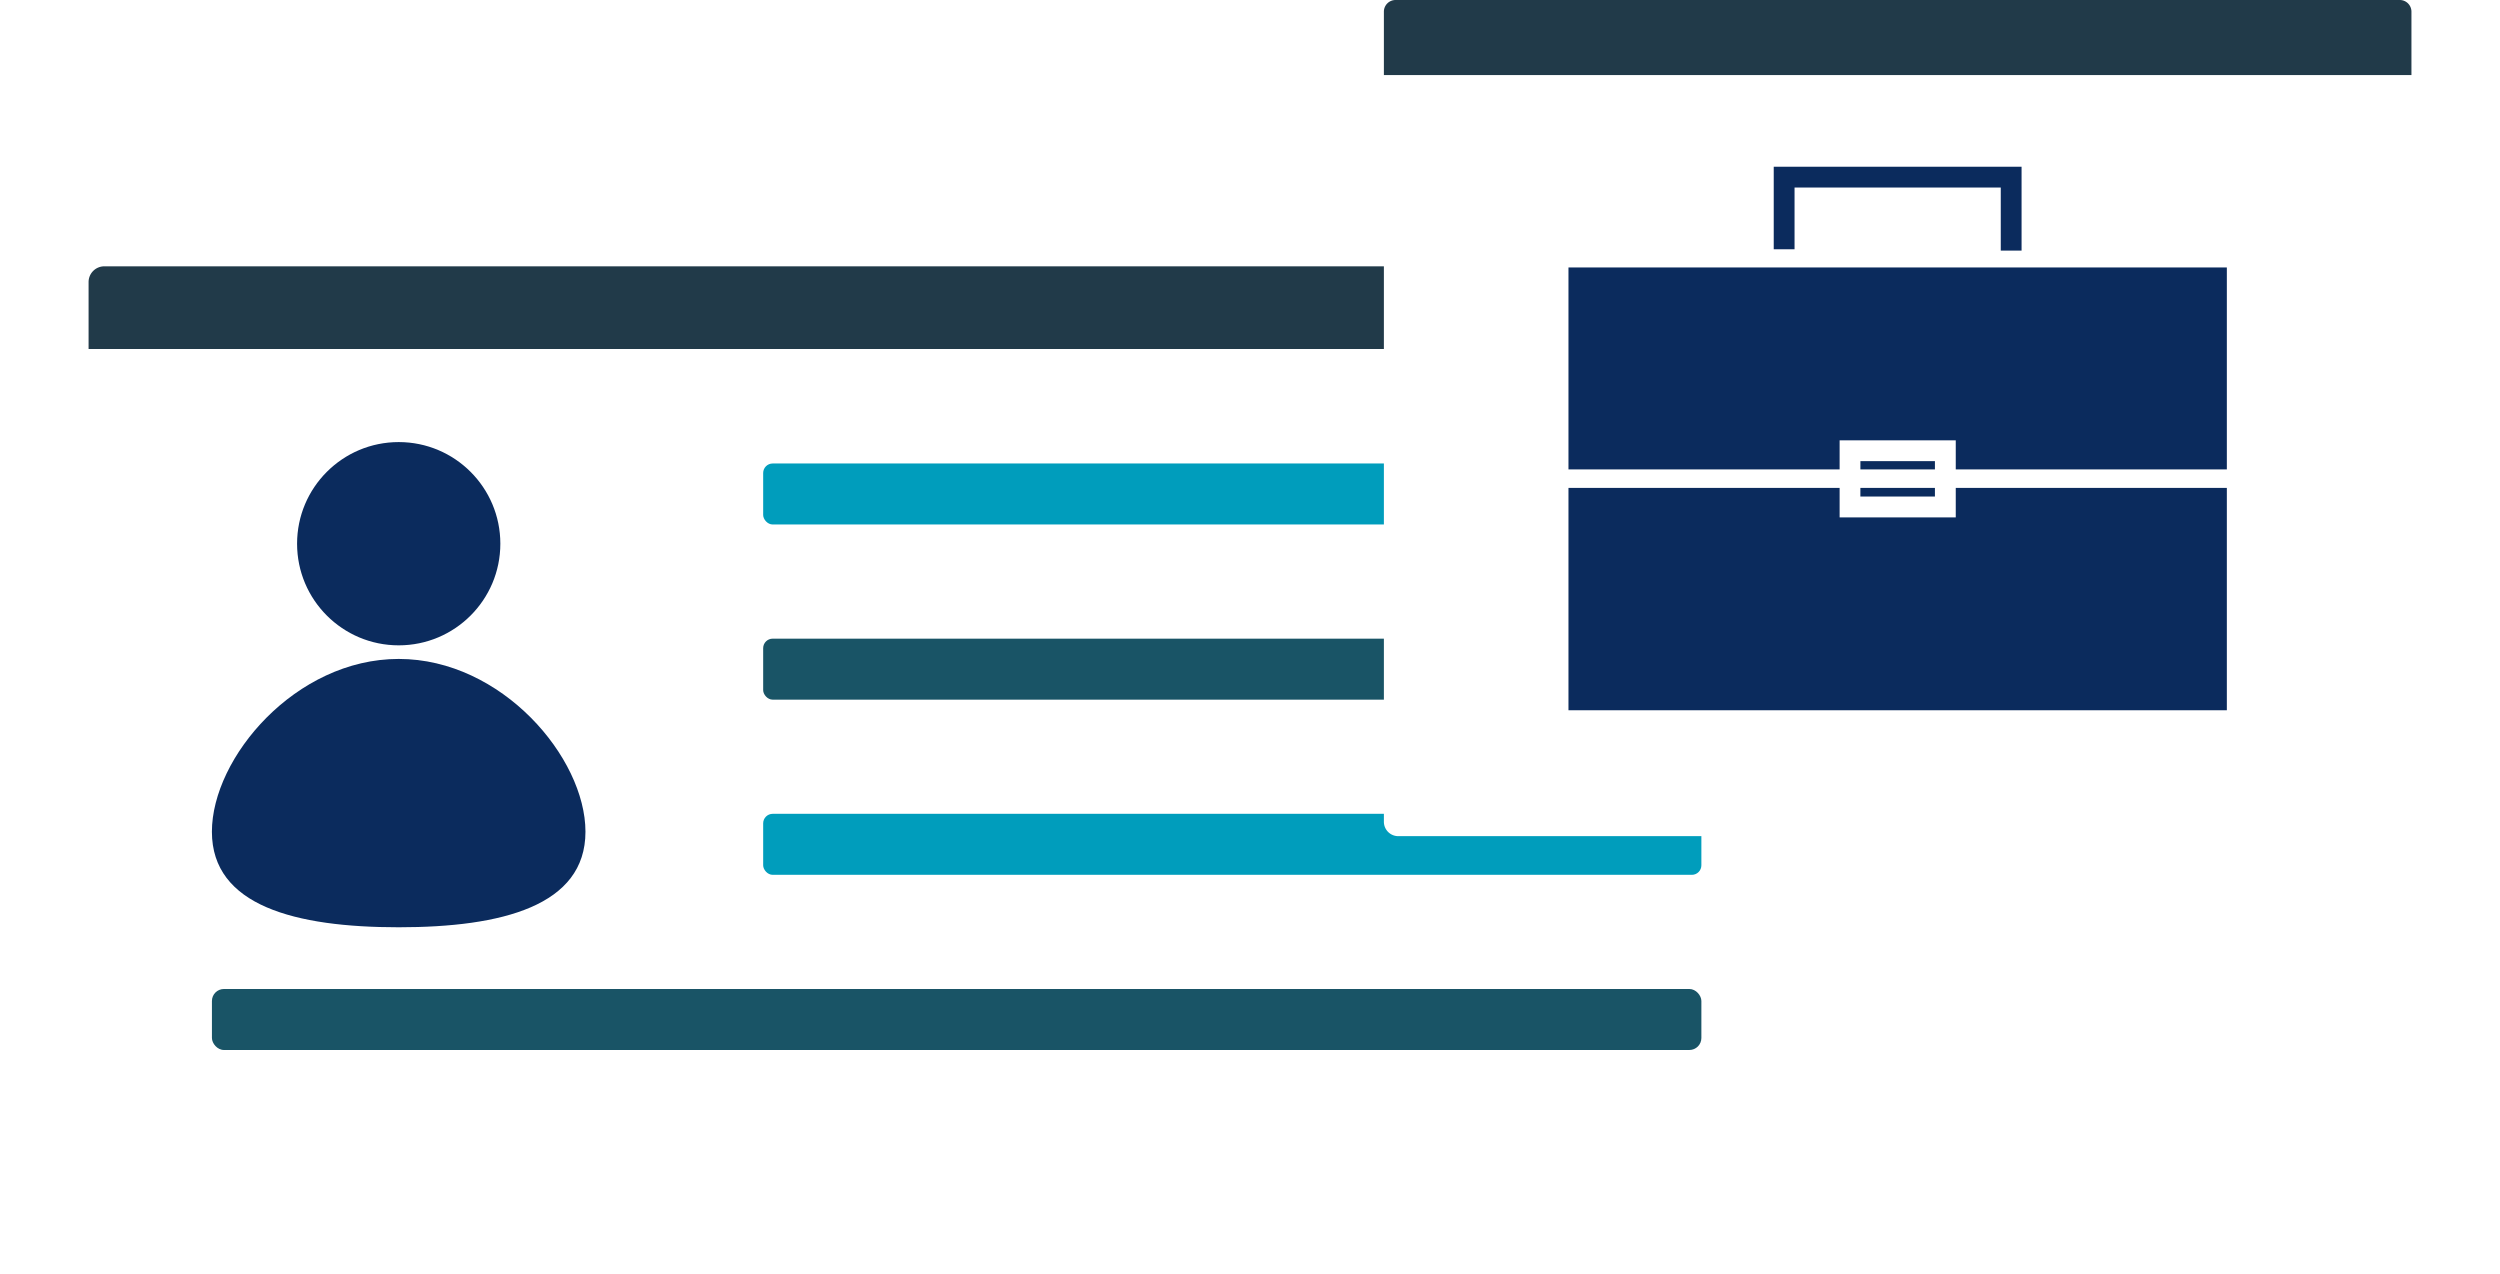 <svg xmlns="http://www.w3.org/2000/svg" xmlns:xlink="http://www.w3.org/1999/xlink" width="254" height="129.44" viewBox="0 0 254 129.44">
  <defs>
    <filter id="Rectangle_2967" x="0" y="29.466" width="190.666" height="99.974" filterUnits="userSpaceOnUse">
      <feOffset dy="3" input="SourceAlpha"/>
      <feGaussianBlur stdDeviation="3" result="blur"/>
      <feFlood flood-opacity="0.161"/>
      <feComposite operator="in" in2="blur"/>
      <feComposite in="SourceGraphic"/>
    </filter>
    <filter id="Rectangle_2973" x="131.603" y="1.624" width="122.397" height="92.333" filterUnits="userSpaceOnUse">
      <feOffset dy="3" input="SourceAlpha"/>
      <feGaussianBlur stdDeviation="3" result="blur-2"/>
      <feFlood flood-opacity="0.161"/>
      <feComposite operator="in" in2="blur-2"/>
      <feComposite in="SourceGraphic"/>
    </filter>
  </defs>
  <g id="Group_212" data-name="Group 212" transform="translate(-461.717 -355.299)">
    <path id="Rectangle_2966" data-name="Rectangle 2966" d="M1.6,0H171.061a1.6,1.6,0,0,1,1.6,1.6v6.8a0,0,0,0,1,0,0H0a0,0,0,0,1,0,0V1.6A1.6,1.6,0,0,1,1.6,0Z" transform="translate(470.717 382.357)" fill="#213a49"/>
    <g transform="matrix(1, 0, 0, 1, 461.72, 355.3)" filter="url(#Rectangle_2967)">
      <path id="Rectangle_2967-2" data-name="Rectangle 2967" d="M0,0H172.666a0,0,0,0,1,0,0V80a1.976,1.976,0,0,1-1.976,1.976H1.976A1.976,1.976,0,0,1,0,80V0A0,0,0,0,1,0,0Z" transform="translate(9 35.47)" fill="#fff"/>
    </g>
    <circle id="Ellipse_1" data-name="Ellipse 1" cx="10.326" cy="10.326" r="10.326" transform="translate(491.9 400.214)" fill="#0b2b5d"/>
    <path id="Path_103" data-name="Path 103" d="M513.6,399.205c0,7.528-8.494,9.706-18.975,9.706s-18.978-2.177-18.978-9.706,8.5-17.557,18.978-17.557S513.6,391.677,513.6,399.205Z" transform="translate(7.6 40.599)" fill="#0b2b5d"/>
    <rect id="Rectangle_2968" data-name="Rectangle 2968" width="151.328" height="6.199" rx="1.22" transform="translate(483.249 455.78)" fill="#195466"/>
    <rect id="Rectangle_2969" data-name="Rectangle 2969" width="95.322" height="6.199" rx="0.968" transform="translate(539.255 437.983)" fill="#009dbc"/>
    <rect id="Rectangle_2970" data-name="Rectangle 2970" width="95.322" height="6.199" rx="0.968" transform="translate(539.255 420.186)" fill="#195466"/>
    <rect id="Rectangle_2971" data-name="Rectangle 2971" width="95.322" height="6.199" rx="0.968" transform="translate(539.255 402.389)" fill="#009dbc"/>
    <path id="Rectangle_2972" data-name="Rectangle 2972" d="M1.188,0h102.02A1.188,1.188,0,0,1,104.4,1.188V7.624a0,0,0,0,1,0,0H0a0,0,0,0,1,0,0V1.188A1.188,1.188,0,0,1,1.188,0Z" transform="translate(602.32 355.299)" fill="#213a49"/>
    <g transform="matrix(1, 0, 0, 1, 461.72, 355.3)" filter="url(#Rectangle_2973)">
      <path id="Rectangle_2973-2" data-name="Rectangle 2973" d="M0,0H104.4a0,0,0,0,1,0,0V72.87a1.463,1.463,0,0,1-1.463,1.463H1.463A1.463,1.463,0,0,1,0,72.87V0A0,0,0,0,1,0,0Z" transform="translate(140.6 7.62)" fill="#fff"/>
    </g>
    <g id="Group_72" data-name="Group 72" transform="translate(621.074 372.238)">
      <g id="Group_64" data-name="Group 64" transform="translate(0 32.632)">
        <rect id="Rectangle_2902" data-name="Rectangle 2902" width="66.89" height="22.591" fill="#0b2b5d"/>
      </g>
      <g id="Group_65" data-name="Group 65" transform="translate(20.855)">
        <path id="Path_80" data-name="Path 80" d="M563.281,370.485h-2.114V364.08H540.215v6.271H538.1v-8.385h25.18Z" transform="translate(-538.101 -361.966)" fill="#0b2b5d"/>
      </g>
      <g id="Group_66" data-name="Group 66" transform="translate(0 10.235)">
        <path id="Rectangle_2903" data-name="Rectangle 2903" d="M0,0H66.89V20.518H0Z" fill="#0b2b5d"/>
      </g>
      <g id="Group_67" data-name="Group 67" transform="translate(27.543 27.799)">
        <path id="Path_81" data-name="Path 81" d="M552.538,380.735h-11.8v-7.828h11.8Zm-9.691-2.117h7.574v-3.6H542.85Z" transform="translate(-540.733 -372.907)" fill="#fff"/>
      </g>
    </g>
  </g>
</svg>
